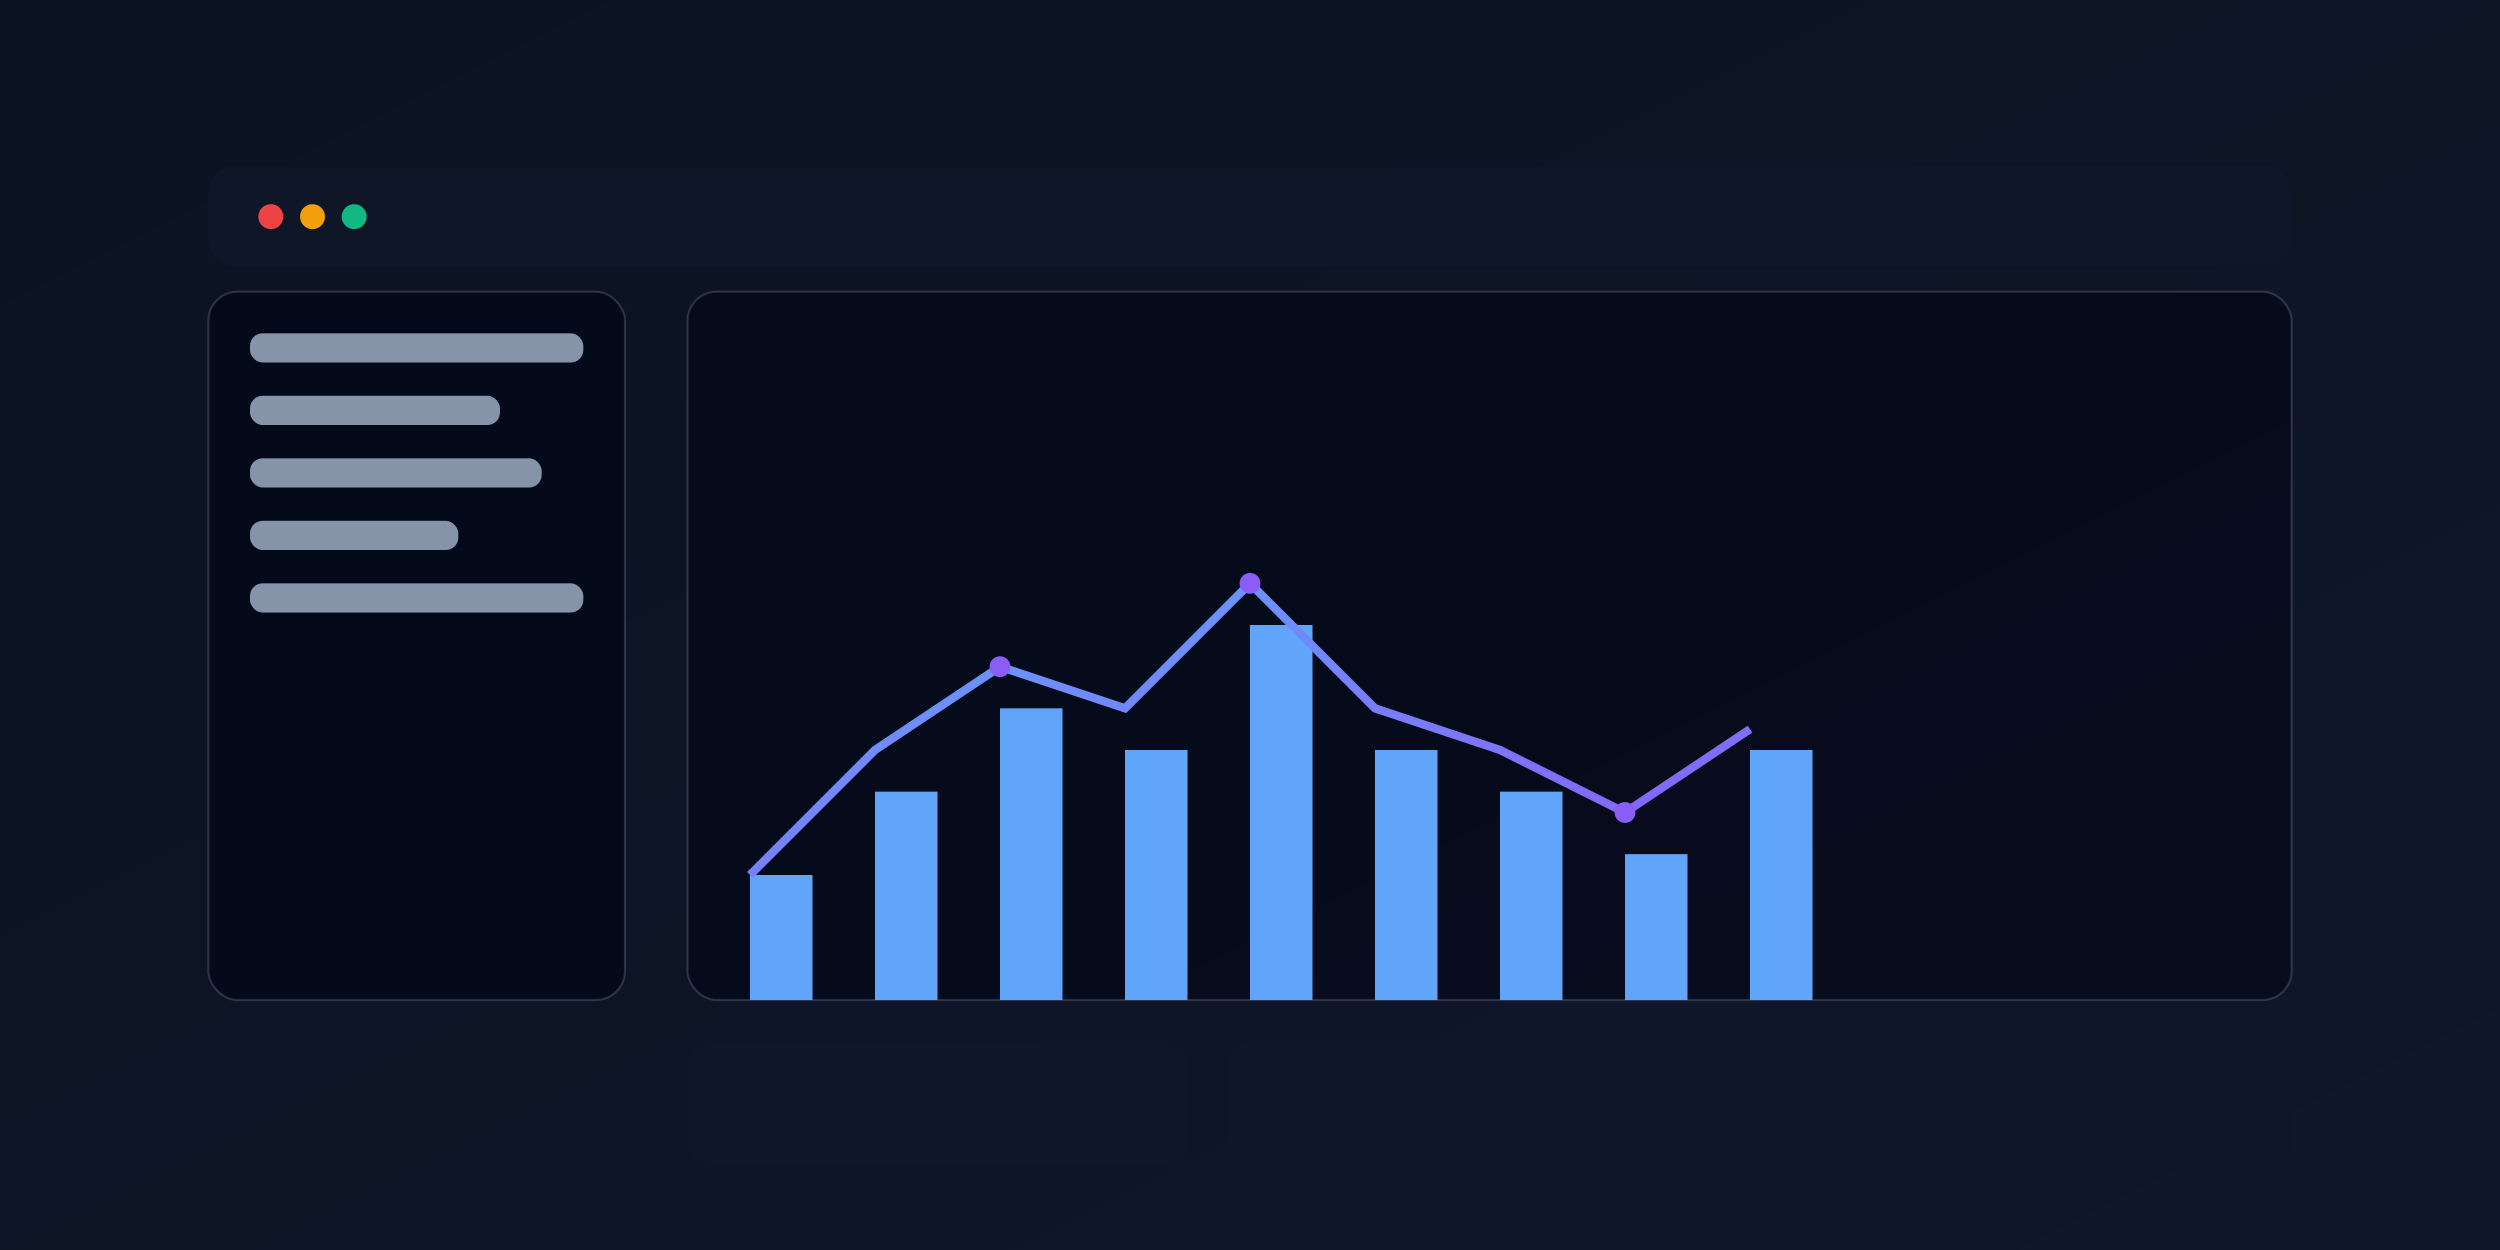 <svg viewBox="0 0 1200 600" xmlns="http://www.w3.org/2000/svg" role="img" aria-label="零售库存仪表盘" preserveAspectRatio="xMidYMid slice">
  <defs>
    <linearGradient id="bgRetail" x1="0" y1="0" x2="1" y2="1">
      <stop offset="0%" stop-color="#0b1220"/>
      <stop offset="100%" stop-color="#0f172a"/>
    </linearGradient>
    <linearGradient id="accentRetail" x1="0" y1="0" x2="1" y2="1">
      <stop offset="0%" stop-color="#60a5fa"/>
      <stop offset="100%" stop-color="#8b5cf6"/>
    </linearGradient>
  </defs>
  <rect width="1200" height="600" fill="url(#bgRetail)"/>
  <!-- 顶部栏 -->
  <rect x="100" y="80" width="1000" height="48" rx="12" fill="rgba(15,23,42,0.9)"/>
  <circle cx="130" cy="104" r="6" fill="#ef4444"/>
  <circle cx="150" cy="104" r="6" fill="#f59e0b"/>
  <circle cx="170" cy="104" r="6" fill="#10b981"/>
  <!-- 左侧菜单 -->
  <rect x="100" y="140" width="200" height="340" rx="14" fill="rgba(2,6,23,0.7)" stroke="rgba(148,163,184,0.25)"/>
  <g fill="rgba(148,163,184,0.9)">
    <rect x="120" y="160" width="160" height="14" rx="6"/>
    <rect x="120" y="190" width="120" height="14" rx="6"/>
    <rect x="120" y="220" width="140" height="14" rx="6"/>
    <rect x="120" y="250" width="100" height="14" rx="6"/>
    <rect x="120" y="280" width="160" height="14" rx="6"/>
  </g>
  <!-- 主图表区：柱状图 + 折线 -->
  <rect x="330" y="140" width="770" height="340" rx="14" fill="rgba(2,6,23,0.6)" stroke="rgba(148,163,184,0.25)"/>
  <!-- 柱状图 -->
  <g fill="#60a5fa">
    <rect x="360" y="420" width="30" height="60"/>
    <rect x="420" y="380" width="30" height="100"/>
    <rect x="480" y="340" width="30" height="140"/>
    <rect x="540" y="360" width="30" height="120"/>
    <rect x="600" y="300" width="30" height="180"/>
    <rect x="660" y="360" width="30" height="120"/>
    <rect x="720" y="380" width="30" height="100"/>
    <rect x="780" y="410" width="30" height="70"/>
    <rect x="840" y="360" width="30" height="120"/>
  </g>
  <!-- 折线图 -->
  <polyline points="360,420 420,360 480,320 540,340 600,280 660,340 720,360 780,390 840,350" fill="none" stroke="url(#accentRetail)" stroke-width="4"/>
  <g fill="#8b5cf6">
    <circle cx="600" cy="280" r="5"/>
    <circle cx="480" cy="320" r="5"/>
    <circle cx="780" cy="390" r="5"/>
  </g>
  <!-- 底部统计卡片 -->
  <rect x="330" y="500" width="240" height="60" rx="10" fill="rgba(15,23,42,0.9)"/>
  <rect x="590" y="500" width="240" height="60" rx="10" fill="rgba(15,23,42,0.9)"/>
  <rect x="850" y="500" width="250" height="60" rx="10" fill="rgba(15,23,42,0.9)"/>
</svg>
